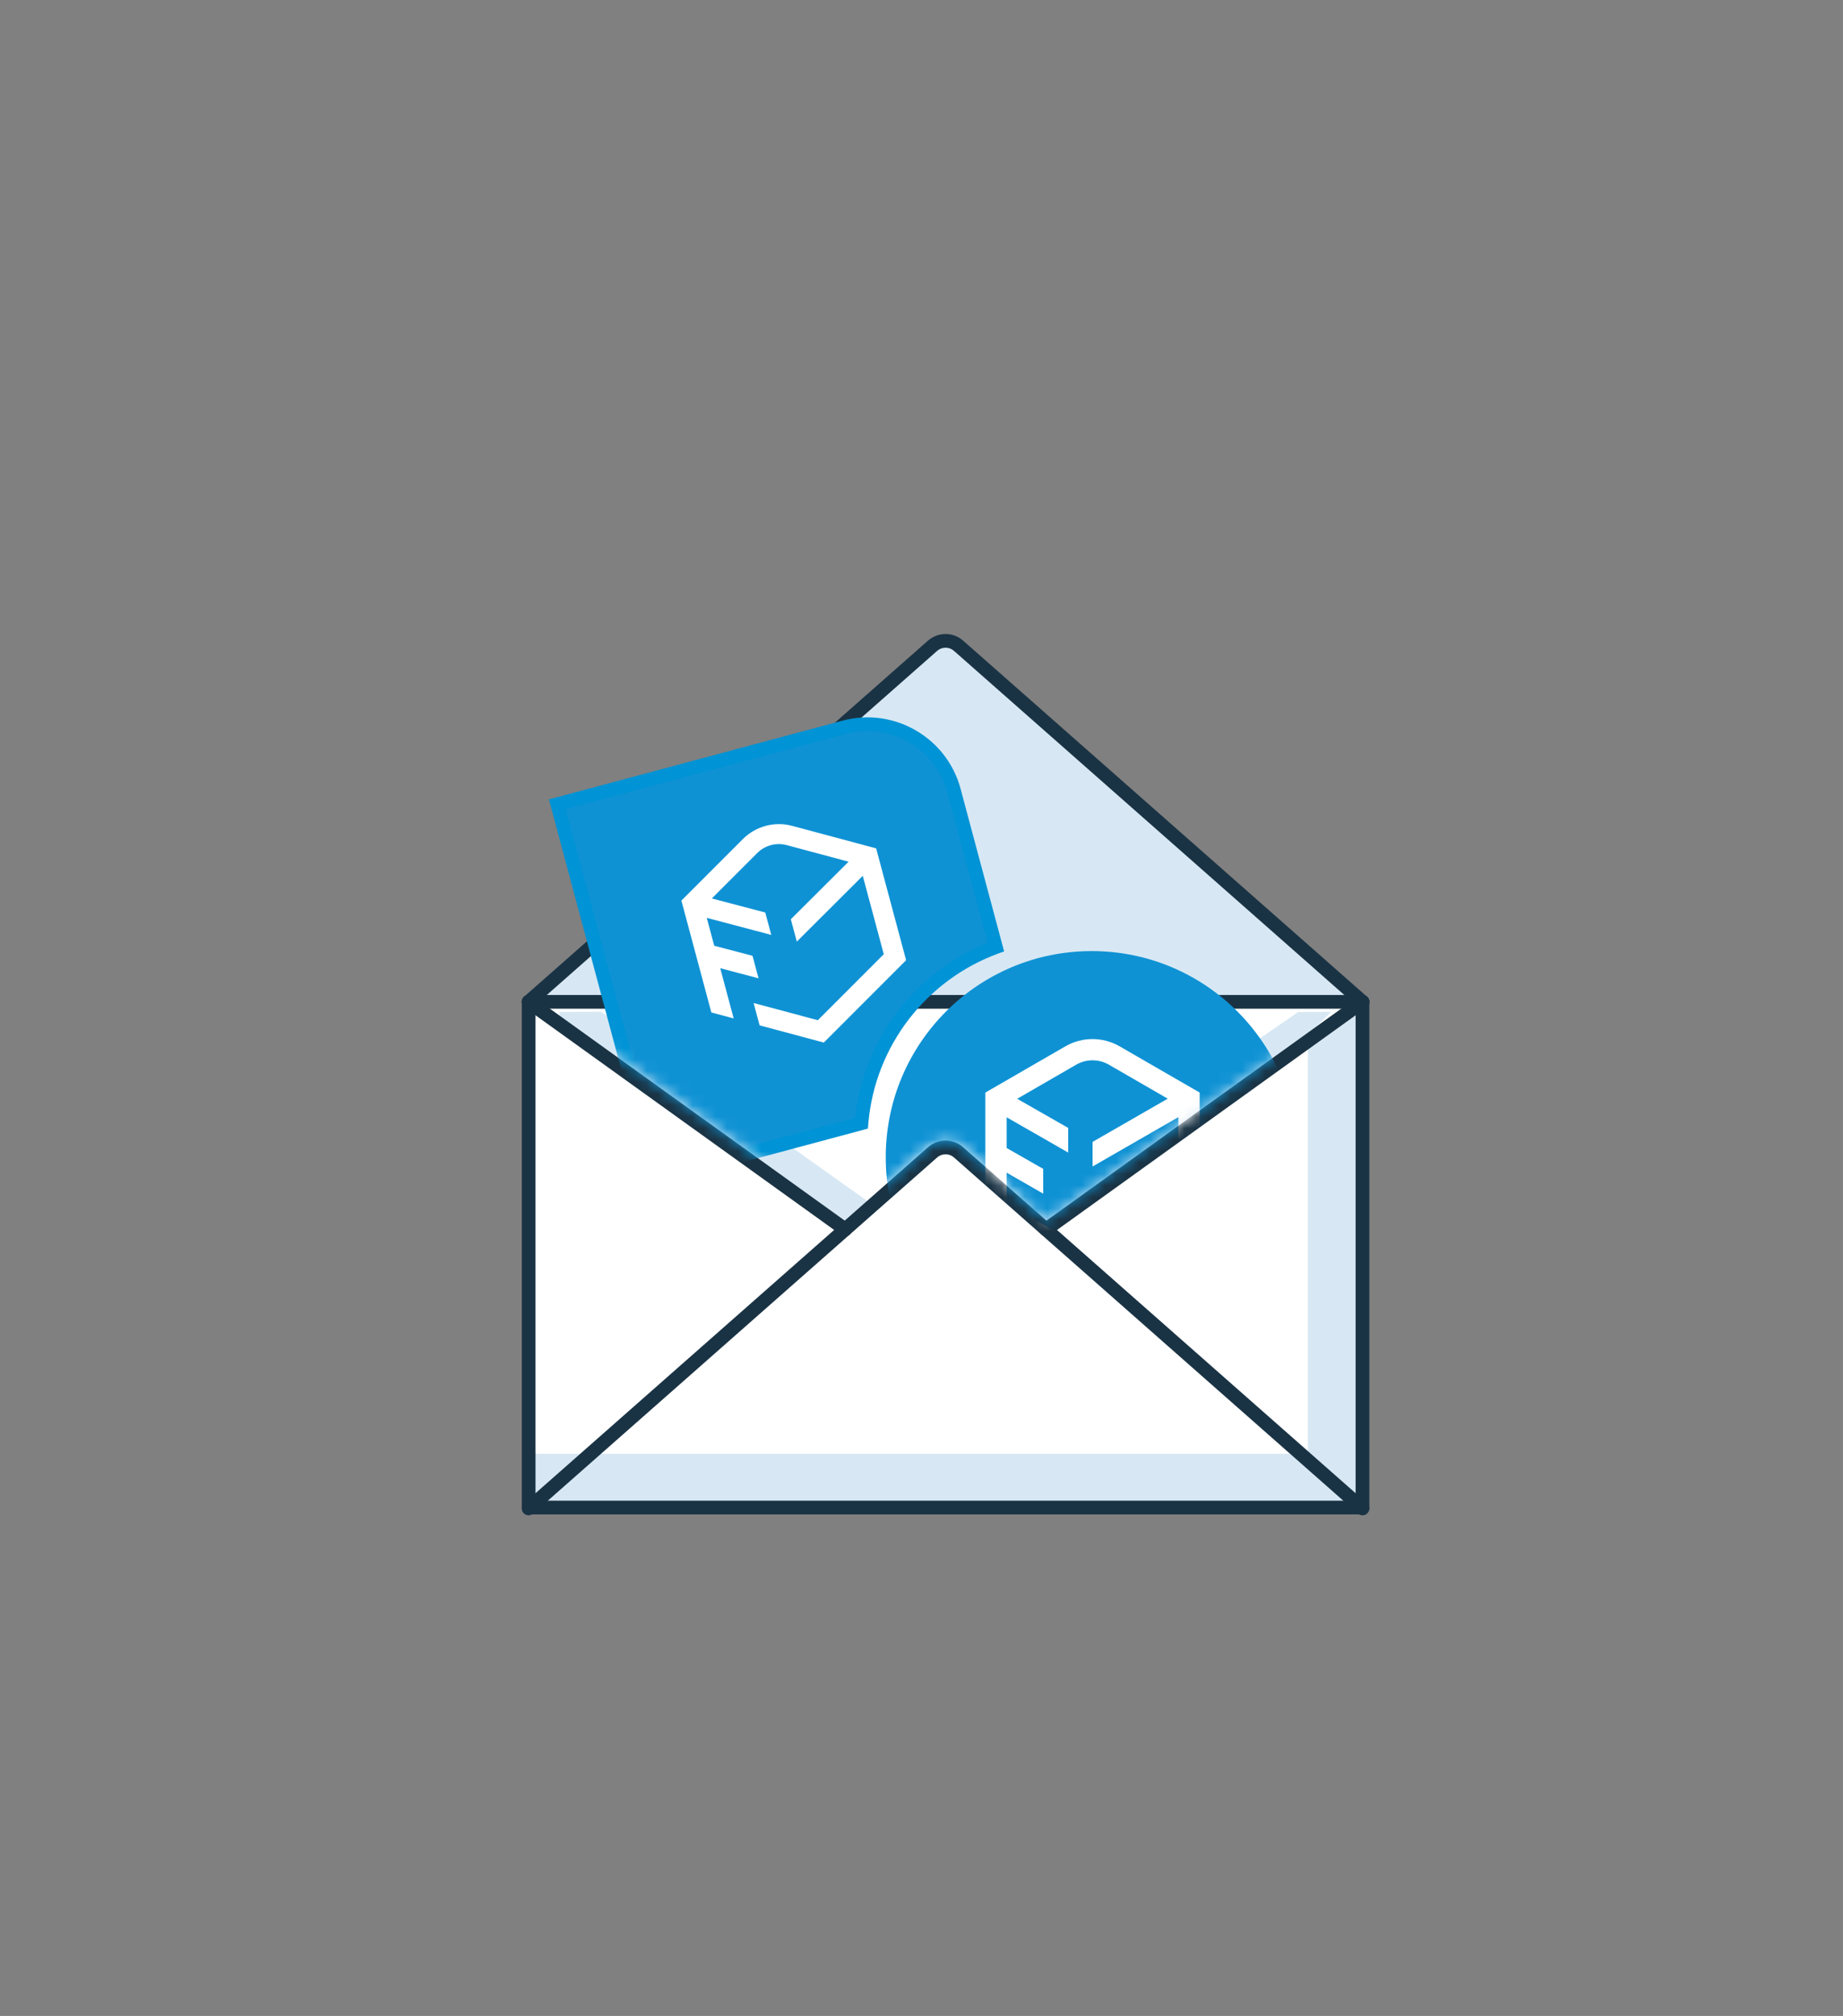 <svg width="161" height="176" viewBox="0 0 161 176" fill="none" xmlns="http://www.w3.org/2000/svg">
<rect x="0" y="0" width="161" height="176" fill="#808080" stroke="none"/>
<path d="M46.18 87.466H119.023V131.614H46.18V87.466Z" fill="white"/>
<path d="M46.18 87.466L81.457 56.386C82.116 55.805 83.096 55.805 83.746 56.386L119.023 87.466H46.18Z" fill="#D7E8F4"/>
<path d="M46.18 87.466L81.457 56.386C82.116 55.805 83.096 55.805 83.746 56.386L119.023 87.466" stroke="#1A3344" stroke-width="1.2" stroke-linecap="round" stroke-linejoin="round"/>
<path d="M46.18 87.466L82.601 113.915L119.023 87.466H46.18Z" fill="white"/>
<path d="M46.18 87.466H119.023" stroke="#1A3344" stroke-width="1.2" stroke-linecap="round" stroke-linejoin="round"/>
<path d="M76.254 105.2L52.519 88.33L48.903 88.341L48.665 89.788L73.835 107.333L76.254 105.2Z" fill="#D7E8F4"/>
<path d="M91.378 107.332L112.087 92.503L116.307 88.332L113.413 88.346L88.959 105.198L91.378 107.332Z" fill="#D7E8F4"/>
<path d="M46.18 131.693L81.457 100.613C82.116 100.032 83.096 100.032 83.746 100.613L119.023 131.693" fill="white"/>
<path d="M114.254 126.923H46.18V131.614H119.023V87.466L114.254 90.891V126.923Z" fill="#D7E8F4"/>
<path d="M46.18 131.693L81.457 100.613C82.116 100.032 83.096 100.032 83.746 100.613L119.023 131.693" stroke="#1A3344" stroke-width="1.2" stroke-linecap="round" stroke-linejoin="round"/>
<path d="M91.378 107.333L119.024 87.466" stroke="#1A3344" stroke-width="1.2" stroke-linecap="round" stroke-linejoin="round"/>
<path d="M46.18 87.466L73.834 107.333" stroke="#1A3344" stroke-width="1.2" stroke-linecap="round" stroke-linejoin="round"/>
<path d="M119.023 87.466V131.614H46.18V87.466" stroke="#1A3344" stroke-width="1.2" stroke-linecap="round" stroke-linejoin="round"/>
<mask id="mask0_1963_8106" style="mask-type:alpha" maskUnits="userSpaceOnUse" x="28" y="45" width="104" height="62">
<path d="M131.735 79.124L116.351 88.728L91.328 106.581L83.962 100.04C83.815 99.893 83.331 99.609 82.567 99.649C81.612 99.698 81.417 99.967 81.074 100.187C80.8 100.363 76.113 104.52 73.804 106.576L48.225 88.177L28.097 60.725L78.589 45C87.004 46.01 104.152 48.145 105.422 48.607C106.691 49.068 123.493 69.144 131.735 79.124Z" fill="#D9D9D9"/>
</mask>
<g mask="url(#mask0_1963_8106)">
<circle cx="95.369" cy="101.025" r="17.992" fill="#0F92D4"/>
<path fill-rule="evenodd" clip-rule="evenodd" d="M48.687 70.213L57.426 102.838L75.255 98.061C75.85 90.966 80.563 85.041 86.995 82.685L83.335 69.024C82.22 64.859 77.924 62.38 73.759 63.495L48.687 70.213Z" fill="#0F92D4"/>
<path d="M57.426 102.838L56.847 102.993L57.002 103.573L57.582 103.418L57.426 102.838ZM48.687 70.213L48.531 69.634L47.952 69.789L48.107 70.369L48.687 70.213ZM75.255 98.061L75.41 98.64L75.818 98.531L75.853 98.111L75.255 98.061ZM86.995 82.685L87.201 83.249L87.717 83.06L87.575 82.53L86.995 82.685ZM83.335 69.024L82.756 69.179L82.756 69.179L83.335 69.024ZM73.759 63.495L73.604 62.916L73.604 62.916L73.759 63.495ZM57.426 102.838L58.006 102.683L49.266 70.058L48.687 70.213L48.107 70.369L56.847 102.993L57.426 102.838ZM75.255 98.061L75.1 97.481L57.271 102.259L57.426 102.838L57.582 103.418L75.41 98.64L75.255 98.061ZM75.255 98.061L75.853 98.111C76.428 91.254 80.983 85.526 87.201 83.249L86.995 82.685L86.789 82.122C80.142 84.556 75.272 90.677 74.657 98.01L75.255 98.061ZM83.335 69.024L82.756 69.179L86.416 82.841L86.995 82.685L87.575 82.53L83.915 68.869L83.335 69.024ZM73.759 63.495L73.914 64.075C77.759 63.045 81.726 65.335 82.756 69.179L83.335 69.024L83.915 68.869C82.714 64.384 78.088 61.714 73.604 62.916L73.759 63.495ZM48.687 70.213L48.842 70.793L73.914 64.075L73.759 63.495L73.604 62.916L48.531 69.634L48.687 70.213Z" fill="#0093D5"/>
<path d="M76.533 74.065L69.204 72.102C67.663 71.689 66.019 72.129 64.891 73.258L59.524 78.624L62.141 88.39L64.092 88.913L62.917 84.526L66.264 85.412L65.738 83.445L62.394 82.568L61.741 80.132L67.375 81.621L66.852 79.666L62.184 78.439L66.145 74.478C66.822 73.801 67.809 73.537 68.734 73.784L74.129 75.23L69.084 80.256L69.607 82.206L75.369 76.465L77.204 83.307L71.443 89.069L66.923 87.858L65.833 87.567L66.356 89.518L71.966 91.021L79.156 83.831L76.537 74.065H76.533Z" fill="white"/>
<path d="M104.797 95.384L97.812 91.352C96.343 90.504 94.534 90.504 93.065 91.352L86.078 95.386L86.077 106.135L87.937 107.208L87.938 102.38L91.131 104.211L91.131 102.047L87.939 100.226L87.939 97.545L93.315 100.624L93.315 98.473L88.859 95.928L94.017 92.95C94.898 92.442 95.984 92.442 96.866 92.95L102.009 95.919L95.445 99.692L95.445 101.839L102.942 97.529L102.943 105.06L95.442 109.392L91.134 106.904L90.095 106.305L90.095 108.453L95.442 111.539L104.804 106.135L104.802 95.385L104.797 95.384Z" fill="white"/>
</g>
</svg>
